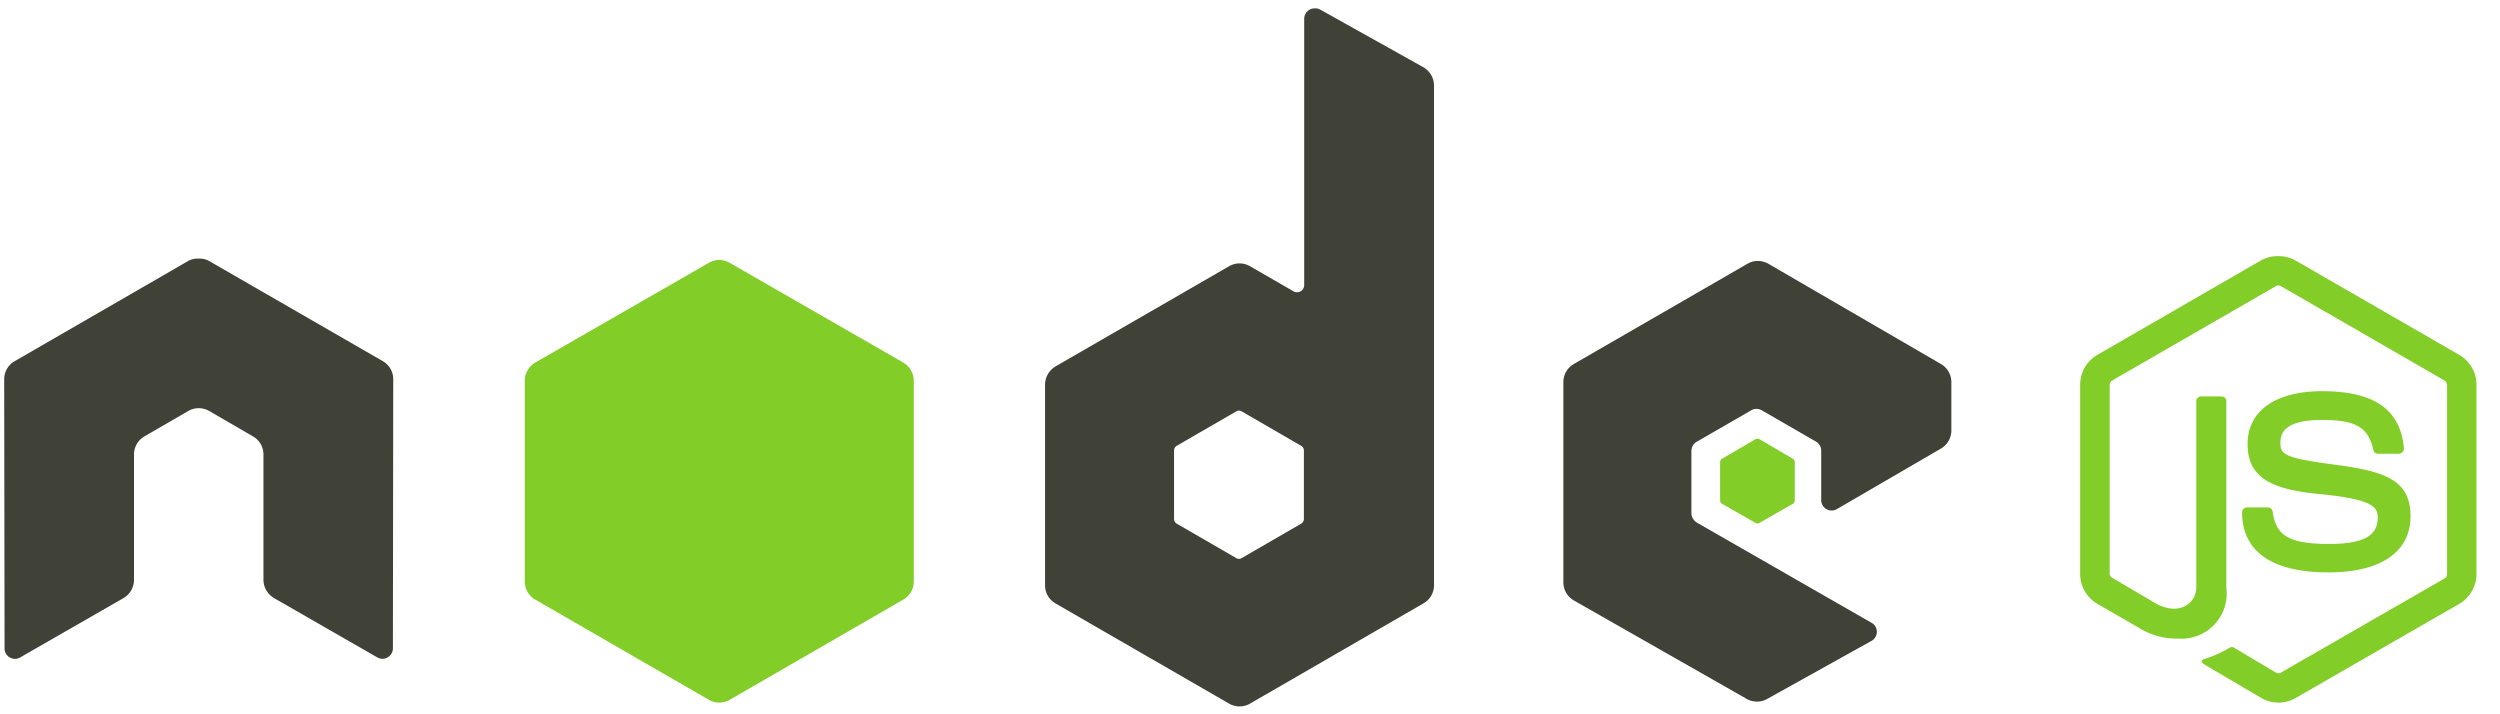 <svg xmlns="http://www.w3.org/2000/svg" xmlns:xlink="http://www.w3.org/1999/xlink" width="105" height="30" viewBox="0 0 105 30"><defs><clipPath id="a"><rect width="104" height="104" transform="translate(0.5 0.961)" fill="#fff"/></clipPath><clipPath id="c"><rect width="105" height="30"/></clipPath></defs><g id="b" clip-path="url(#c)"><g transform="translate(-0.5 -37.961)" clip-path="url(#a)"><path d="M96.183,48.719a1.441,1.441,0,0,0-.716.175l-6.884,3.975a1.451,1.451,0,0,0-.716,1.257v7.936a1.452,1.452,0,0,0,.716,1.257l1.8,1.038a2.939,2.939,0,0,0,1.593.424,1.9,1.9,0,0,0,2.031-2.148V54.8a.2.2,0,0,0-.2-.19h-.862a.2.2,0,0,0-.2.19v7.834c0,.6-.63,1.212-1.651.7l-1.871-1.1a.206.206,0,0,1-.117-.175V54.126a.232.232,0,0,1,.117-.19l6.869-3.96a.2.2,0,0,1,.2,0l6.869,3.961a.232.232,0,0,1,.117.19v7.936a.221.221,0,0,1-.1.19l-6.884,3.96a.212.212,0,0,1-.2,0l-1.769-1.052a.184.184,0,0,0-.175,0,4.55,4.55,0,0,1-1.038.468c-.113.039-.284.1.059.292l2.309,1.359a1.444,1.444,0,0,0,1.432,0l6.884-3.961a1.454,1.454,0,0,0,.716-1.257V54.126a1.452,1.452,0,0,0-.716-1.257L96.9,48.895a1.433,1.433,0,0,0-.716-.175Z" fill="#83cd29"/><path d="M98.025,54.391c-1.96,0-3.127.834-3.127,2.222,0,1.5,1.159,1.918,3.04,2.1,2.25.22,2.426.551,2.426.994,0,.768-.613,1.1-2.061,1.1-1.819,0-2.219-.454-2.353-1.359a.2.2,0,0,0-.19-.175h-.892a.209.209,0,0,0-.2.2c0,1.158.63,2.528,3.639,2.528,2.178,0,3.435-.855,3.435-2.353s-1.015-1.884-3.128-2.163c-2.135-.283-2.338-.421-2.338-.921,0-.413.173-.965,1.754-.965,1.412,0,1.935.3,2.149,1.257a.2.2,0,0,0,.19.161h.891a.218.218,0,0,0,.147-.073.194.194,0,0,0,.058-.146C101.322,55.162,100.228,54.391,98.025,54.391Z" fill="#83cd29"/><path d="M55.715,38.313a.44.44,0,0,0-.439.438v11.18a.3.3,0,0,1-.146.263.305.305,0,0,1-.307,0L53,49.142a.876.876,0,0,0-.877,0l-7.293,4.209a.9.9,0,0,0-.438.775v8.418a.875.875,0,0,0,.438.76l7.293,4.209a.873.873,0,0,0,.877,0L60.29,63.3a.875.875,0,0,0,.439-.76V41.557a.891.891,0,0,0-.453-.775l-4.341-2.426A.426.426,0,0,0,55.715,38.313ZM8.8,48.821a.823.823,0,0,0-.394.1L1.114,53.132a.873.873,0,0,0-.438.76l.015,11.3a.431.431,0,0,0,.219.38.426.426,0,0,0,.439,0l4.326-2.484a.893.893,0,0,0,.453-.76V57.049a.873.873,0,0,1,.439-.76l1.841-1.067a.88.88,0,0,1,.877,0l1.841,1.067a.873.873,0,0,1,.439.76v5.276a.894.894,0,0,0,.453.76l4.326,2.485a.426.426,0,0,0,.439,0,.439.439,0,0,0,.219-.38l.014-11.3a.869.869,0,0,0-.438-.76L9.284,48.923a.818.818,0,0,0-.394-.1Zm65.533.1a.875.875,0,0,0-.438.117L66.6,53.249a.875.875,0,0,0-.439.76v8.418a.881.881,0,0,0,.453.76l7.235,4.121a.877.877,0,0,0,.862.014l4.384-2.44a.443.443,0,0,0,.234-.38.432.432,0,0,0-.219-.38l-7.337-4.209a.472.472,0,0,1-.234-.395v-2.63a.451.451,0,0,1,.234-.38l2.28-1.315a.438.438,0,0,1,.439,0l2.28,1.315a.437.437,0,0,1,.219.38v2.075a.438.438,0,0,0,.658.38l4.37-2.542a.879.879,0,0,0,.438-.76V54.009a.877.877,0,0,0-.438-.76L74.773,49.04A.869.869,0,0,0,74.335,48.923ZM52.529,55.207a.245.245,0,0,1,.117.029l2.5,1.447a.227.227,0,0,1,.117.19v2.894a.226.226,0,0,1-.117.19l-2.5,1.447a.221.221,0,0,1-.219,0l-2.5-1.447a.226.226,0,0,1-.117-.19V56.873a.227.227,0,0,1,.117-.19l2.5-1.447a.193.193,0,0,1,.1-.029Z" fill="#404137"/><path d="M30.709,48.879A.874.874,0,0,0,30.27,49L22.978,53.19a.9.9,0,0,0-.438.775v8.418a.875.875,0,0,0,.438.76l7.293,4.209a.873.873,0,0,0,.877,0l7.293-4.209a.875.875,0,0,0,.438-.76V53.965a.9.9,0,0,0-.438-.775L31.147,49A.873.873,0,0,0,30.709,48.879ZM74.32,56.391a.179.179,0,0,0-.088.015l-1.4.818a.171.171,0,0,0-.088.146v1.608a.17.17,0,0,0,.088.146l1.4.8a.153.153,0,0,0,.161,0l1.4-.8a.172.172,0,0,0,.088-.146V57.37a.172.172,0,0,0-.088-.146l-1.4-.819A.122.122,0,0,0,74.32,56.391Z" fill="#83cd29"/></g></g></svg>